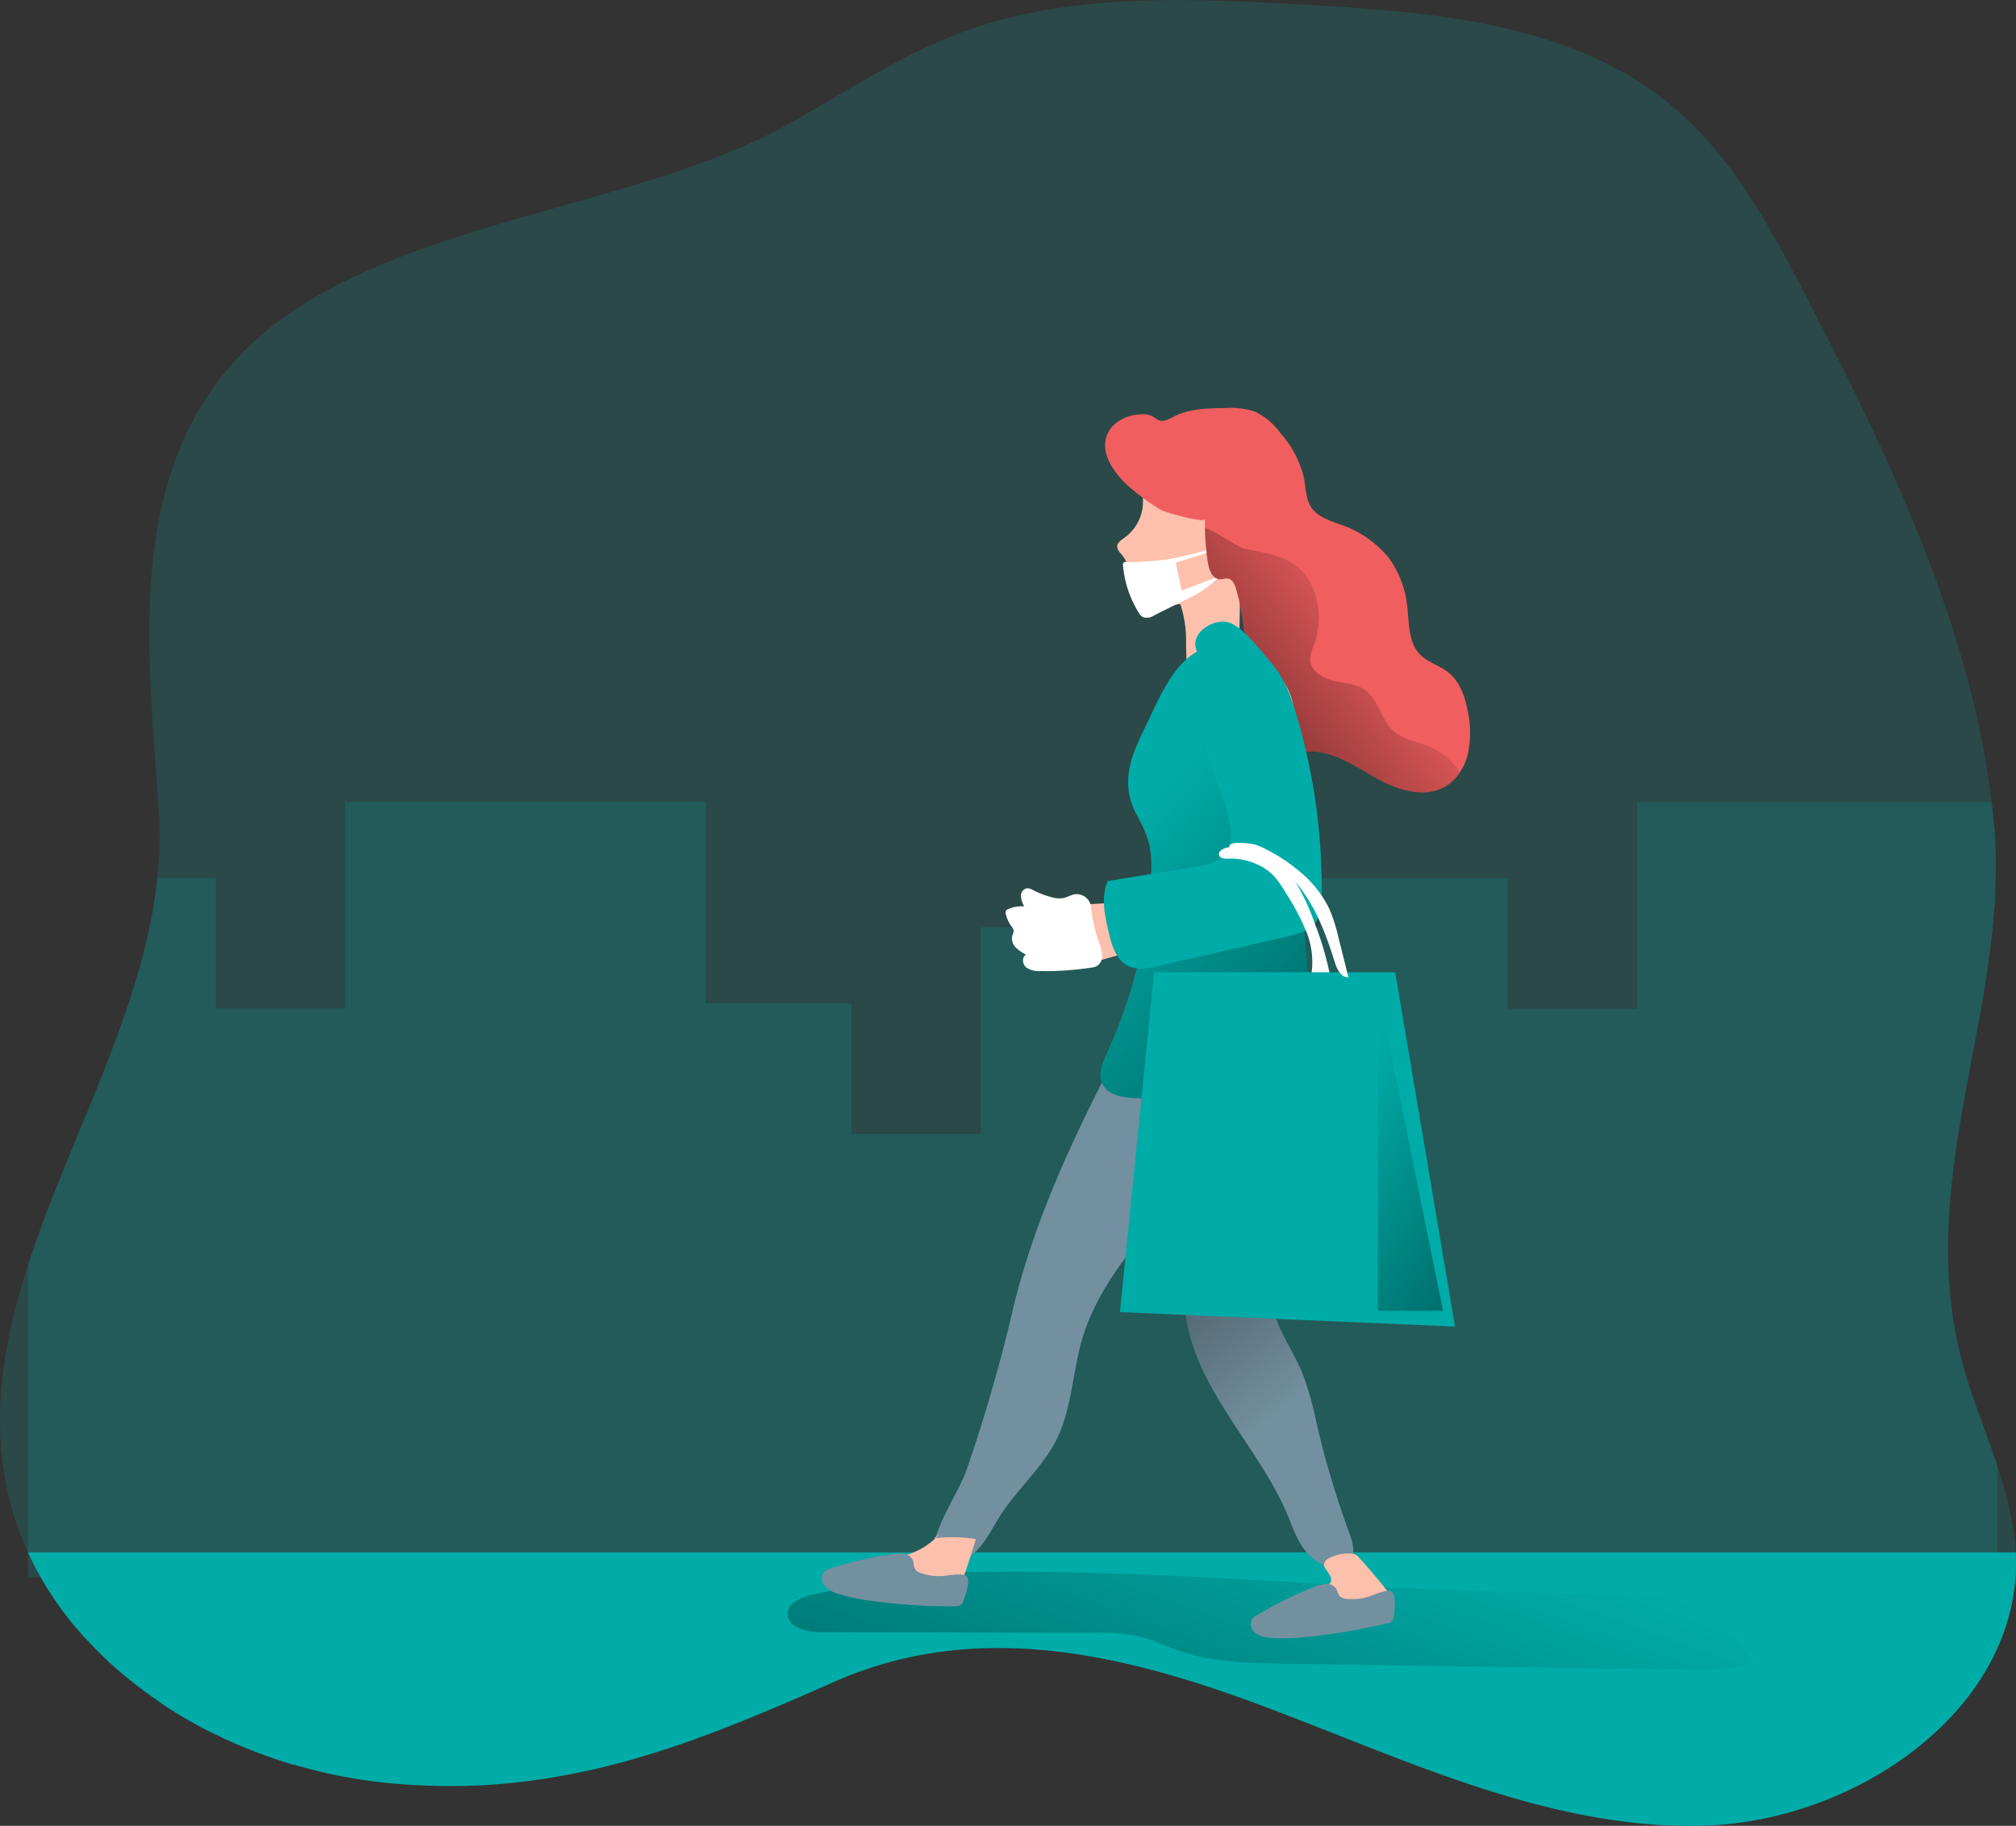 <svg id="Layer_1" data-name="Layer 1" xmlns="http://www.w3.org/2000/svg" xmlns:xlink="http://www.w3.org/1999/xlink" viewBox="0 0 352.74 319.41"><rect x="0" y="0" width="352.74" height="319.41" fill="#333333" stroke="none"/><defs><linearGradient id="linear-gradient" x1="231.06" y1="427.93" x2="287.2" y2="272.83" gradientUnits="userSpaceOnUse"><stop offset="0.01"/><stop offset="0.13" stop-opacity="0.69"/><stop offset="1" stop-opacity="0"/></linearGradient><linearGradient id="linear-gradient-2" x1="244.28" y1="197.51" x2="289.32" y2="253.97" xlink:href="#linear-gradient"/><linearGradient id="linear-gradient-3" x1="272.41" y1="136.02" x2="279.99" y2="136.02" xlink:href="#linear-gradient"/><linearGradient id="linear-gradient-4" x1="251.44" y1="156.93" x2="298.39" y2="121.41" xlink:href="#linear-gradient"/><linearGradient id="linear-gradient-5" x1="334.15" y1="233.37" x2="251.69" y2="158.52" xlink:href="#linear-gradient"/><linearGradient id="linear-gradient-6" x1="299.86" y1="240.13" x2="232.01" y2="195.11" xlink:href="#linear-gradient"/></defs><title>9</title><path d="M353.21,334.65c-2.36.08-4.69.05-7-.06-.39,0-.75,0-1.13-.06-.61,0-1.23-.08-1.84-.13-.79-.06-1.58-.13-2.38-.22s-1.59-.18-2.38-.28-1.57-.22-2.37-.34-1.58-.25-2.36-.39l-1.77-.32c-1.79-.35-3.57-.73-5.36-1.15l-2.26-.56c-.78-.19-1.56-.4-2.33-.61l-2.26-.63-.28-.08c-.7-.21-1.41-.41-2.1-.63-1.19-.36-2.39-.73-3.58-1.12l-1.88-.62c-6.31-2.1-12.56-4.48-18.77-6.93l-3.31-1.3a3.52,3.52,0,0,1-.39-.16l-3.31-1.3c-3.32-1.3-6.63-2.59-9.93-3.84-25-9.4-50.66-15.43-75.57-4.39l-4.92,2.16c-1.07.47-2.16.94-3.23,1.39l-.31.14-1.79.76c-1.19.51-2.38,1-3.58,1.49-1.57.65-3.12,1.28-4.7,1.89l-2,.78c-1.38.53-2.77,1-4.14,1.54l-3.35,1.16-.79.26-1.91.62-2,.61c-1.42.43-2.86.84-4.29,1.24l-3.63.93-.77.18-1.76.4-.08,0-2.07.43-2.12.41-2.14.37c-.71.12-1.43.23-2.15.33q-2.16.32-4.35.54c-.68.07-1.35.14-2,.19l-1.78.14-1,.07-1.9.09-1.58.06-1,0a110.25,110.25,0,0,1-11.94-.43q-2.31-.21-4.62-.54c-.66-.09-1.31-.19-2-.31l-.42-.07-1.21-.22c-.47-.08-.93-.17-1.39-.27-.73-.14-1.44-.3-2.17-.47-.52-.12-1.06-.24-1.58-.38-.25-.05-.48-.11-.72-.18s-.77-.19-1.15-.3l-1.71-.48L106,324c-.68-.2-1.35-.41-2-.63l-.37-.13c-.5-.16-1-.32-1.48-.5s-.88-.3-1.31-.46l-.74-.28-1.39-.53c-.58-.23-1.15-.46-1.71-.7l-.29-.12c-.62-.26-1.23-.53-1.83-.8s-.93-.42-1.38-.65-1-.48-1.52-.72c-2.1-1-4.15-2.16-6.14-3.38-.65-.39-1.28-.79-1.92-1.2l-.39-.25L82,312.56c-.63-.43-1.25-.88-1.88-1.34s-1-.77-1.56-1.17c-.12-.09-.25-.19-.37-.3-.53-.4-1-.82-1.54-1.23l-.15-.13q-.75-.61-1.47-1.26l-.52-.46c-.48-.43-1-.87-1.42-1.32l-.09-.08c-.44-.43-.88-.86-1.31-1.3-.15-.13-.28-.27-.42-.41-.46-.47-.92-1-1.37-1.45s-1-1.06-1.43-1.61L68,300c-.35-.43-.71-.86-1.06-1.3s-.9-1.16-1.34-1.75l-.09-.12c-.42-.57-.83-1.16-1.23-1.75s-.83-1.25-1.23-1.88-.77-1.28-1.14-1.93q-1.23-2.14-2.26-4.41a51.57,51.57,0,0,1-2.15-5.46c-.53-1.64-1-3.31-1.38-5-3-13.47-.71-26.65,3.53-39.77,7.23-22.38,20.2-44.59,22.63-67.74a69.78,69.78,0,0,0,.26-11.48c-1.69-26.87-6.26-57.91,13.75-79.48,22.14-23.85,67.61-25,96.13-40.78,9.83-5.45,19.24-11.83,29.74-15.86C241.3,13.9,262.53,15,283,16.11c22.68,1.28,47.08,3.22,64.45,17.83,10.63,8.94,17.3,21.6,23.69,33.92,13.94,26.9,28.46,57.07,32.08,87.74.18,1.39.31,2.78.44,4.17,2.74,32.18-14.62,62-5.29,94.88,1.63,5.77,4,11.41,5.86,17.11a65.75,65.75,0,0,1,2.81,11.13c.19,1.3.33,2.62.4,3.95v.26C408.59,313.85,380,333.77,353.21,334.65Z" transform="translate(-54.75 -15.29)" fill="#00aca8" opacity="0.18" style="isolation:isolate"/><path d="M404.25,271.76v31.31h-57.9v11.09H313.47V291.32h-24v27.74l-3.31-1.3c-3.32-1.3-6.63-2.59-9.93-3.84-25-9.4-50.66-15.43-75.57-4.39l-4.92,2.16c-1.07.47-2.16.94-3.23,1.39l-.31.14H170.87V303H120.3v11.09H87.43V291.25H59.64V236.59c7.23-22.38,20.2-44.59,22.63-67.74H92.52v22.84h22.63V155.53h63.06v35.29h25.53v22.84h22.63V177.5h59.31v-8.58h32.87v22.84h22.64V155.6h62.05c.18,1.39.31,2.78.44,4.17,2.74,32.18-14.62,62-5.29,94.88C400,260.42,402.35,266.06,404.25,271.76Z" transform="translate(-54.75 -15.29)" fill="#00aca8" opacity="0.18" style="isolation:isolate"/><path d="M353.21,334.65c-2.36.08-4.69.05-7-.06-.39,0-.75,0-1.13-.06-.61,0-1.23-.08-1.84-.13-.79-.06-1.58-.13-2.38-.22s-1.59-.18-2.38-.28-1.57-.22-2.37-.34-1.58-.25-2.36-.39l-1.77-.32c-1.79-.35-3.57-.73-5.36-1.15l-2.26-.56c-.78-.19-1.56-.4-2.33-.61l-2.26-.63-.28-.08c-.7-.21-1.41-.41-2.1-.63-1.19-.36-2.39-.73-3.58-1.12l-1.88-.62c-6.31-2.1-12.56-4.48-18.77-6.93l-3.31-1.3a3.52,3.52,0,0,1-.39-.16l-3.31-1.3c-3.32-1.3-6.63-2.59-9.93-3.84-25-9.4-50.66-15.43-75.57-4.39l-4.92,2.16c-1.07.47-2.16.94-3.23,1.39l-.31.14-1.79.76c-1.19.51-2.38,1-3.58,1.49-1.57.65-3.12,1.28-4.7,1.89l-2,.78c-1.38.53-2.77,1-4.14,1.54l-3.35,1.16-.79.26-1.91.62-2,.61c-1.42.43-2.86.84-4.29,1.24l-3.63.93-.77.18-1.76.4-.08,0-2.07.43-2.12.41-2.14.37c-.71.12-1.43.23-2.15.33q-2.16.32-4.35.54c-.68.07-1.35.14-2,.19l-1.78.14-1,.07-1.9.09-1.58.06-1,0a110.25,110.25,0,0,1-11.94-.43q-2.31-.21-4.62-.54c-.66-.09-1.31-.19-2-.31l-.42-.07-1.21-.22c-.47-.08-.93-.17-1.39-.27-.73-.14-1.44-.3-2.17-.47-.52-.12-1.06-.24-1.58-.38-.25-.05-.48-.11-.72-.18s-.77-.19-1.15-.3l-1.71-.48L106,324c-.68-.2-1.35-.41-2-.63l-.37-.13c-.5-.16-1-.32-1.48-.5s-.88-.3-1.31-.46l-.74-.28-1.39-.53c-.58-.23-1.15-.46-1.71-.7l-.29-.12c-.62-.26-1.23-.53-1.83-.8s-.93-.42-1.38-.65-1-.48-1.52-.72c-2.1-1-4.15-2.16-6.14-3.38q-1-.57-1.92-1.2l-.39-.25L82,312.56c-.63-.43-1.25-.88-1.88-1.34s-1-.77-1.56-1.17c-.12-.09-.25-.19-.37-.3-.53-.4-1-.82-1.54-1.23l-.15-.13q-.75-.61-1.47-1.26l-.52-.46c-.48-.43-1-.87-1.42-1.32l-.09-.08c-.44-.43-.88-.86-1.31-1.3-.15-.13-.28-.27-.42-.41-.46-.47-.92-1-1.37-1.45s-1-1.06-1.43-1.61L68,300c-.35-.43-.71-.86-1.06-1.3s-.9-1.16-1.34-1.75l-.09-.12c-.42-.57-.83-1.16-1.23-1.75s-.83-1.25-1.23-1.88-.77-1.28-1.14-1.93q-1.23-2.14-2.26-4.41H407.46v.26C408.59,313.85,380,333.77,353.21,334.65Z" transform="translate(-54.75 -15.29)" fill="#00aca8"/><path d="M196.84,294.28c-1.86.41-4.12,1.3-4.25,3.21-.16,2.45,3.17,3.32,5.63,3.32l48,.13a32,32,0,0,1,8.42.76c1.93.53,3.74,1.42,5.61,2.11,6.24,2.3,13,2.43,19.7,2.53q35.21.54,70.42,1.05c3.59.05,7.32.07,10.6-1.39-1.89-5.37-7.11-9-12.59-10.6s-11.27-1.43-17-1.43c-35.11,0-70-4.15-105.12-3.69C216.46,290.41,206.43,292.15,196.84,294.28Z" transform="translate(-54.75 -15.29)" fill="url(#linear-gradient)"/><path d="M261.48,237.29A60.57,60.57,0,0,0,262.71,248c2.91,12.25,13.06,21.49,17.68,33.2,1.57,4,2.85,6.79,7.05,8.39s4.77-2.42,3.54-5.72a164.2,164.2,0,0,1-5.86-19.53,56.2,56.2,0,0,0-2.6-9.12c-1.9-4.46-5.22-8.56-5.31-13.41-.07-3.61,1.69-7,2.93-10.35a37.77,37.77,0,0,0,1-22c-1.1-4.38-5.49-17.69-11.6-16.44-7.28,1.48-10,8.21-9.68,14.81C260.3,217.63,260.94,227.46,261.48,237.29Z" transform="translate(-54.75 -15.29)" fill="#7390a0"/><path d="M261.48,237.29A60.57,60.57,0,0,0,262.71,248c2.91,12.25,13.06,21.49,17.68,33.2,1.57,4,2.85,6.79,7.05,8.39s4.77-2.42,3.54-5.72a164.2,164.2,0,0,1-5.86-19.53,56.2,56.2,0,0,0-2.6-9.12c-1.9-4.46-5.22-8.56-5.31-13.41-.07-3.61,1.69-7,2.93-10.35a37.77,37.77,0,0,0,1-22c-1.1-4.38-5.49-17.69-11.6-16.44-7.28,1.48-10,8.21-9.68,14.81C260.3,217.63,260.94,227.46,261.48,237.29Z" transform="translate(-54.75 -15.29)" fill="url(#linear-gradient-2)"/><path d="M234.49,235.39q-1.32,4.1-2.33,8.21a285.37,285.37,0,0,1-8.35,29c-1.32,3.67-5.56,9.82-5.62,13.56s4.1,3.38,6.87.95c2.09-1.82,3.26-4.44,4.76-6.77,3-4.63,7.35-8.32,9.8-13.24,2.71-5.44,2.77-11.78,4.49-17.6,2.35-7.93,7.68-14.58,12.89-21,6-7.37,14.82-15.83,17.78-25,1.45-4.52.78-10.07-2.88-13.1-4-3.29-10.17-2.5-14.38.49s-6.85,7.66-9.19,12.26C243.12,213.33,238,224.29,234.49,235.39Z" transform="translate(-54.75 -15.29)" fill="#7390a0"/><path d="M251.46,109.39c-.53.38-1.16.78-1.22,1.43s.47,1.13.87,1.62c1.26,1.54,1.48,3.64,2.06,5.54s1.91,3.9,3.9,4c1.45.06,2.76-1,4.21-1a21.34,21.34,0,0,1,1,7.21c.08,3.66.25,7.32.49,11a5.84,5.84,0,0,0,3.14-1.16l2.3-1.39a5.51,5.51,0,0,0,3.31-6l.13-7.21a69.45,69.45,0,0,0-.12-7.07c-.16-2-.49-3.88-.82-5.8l-1.39-8.13c-.31-1.82-.67-3.76-1.93-5.11-1.71-1.84-4.5-2.05-7-2a6.14,6.14,0,0,0-3.26.72,4.59,4.59,0,0,0-1.29,1.38c-1.4,2.18-1,4.07-1.14,6.45A7.86,7.86,0,0,1,251.46,109.39Z" transform="translate(-54.75 -15.29)" fill="#fdc0ad"/><path d="M251.75,113.61a.59.59,0,0,0-.43.12.53.53,0,0,0-.08.43,18.73,18.73,0,0,0,2.74,8.3,2.08,2.08,0,0,0,.72.78,2.22,2.22,0,0,0,2-.3l5.12-2.56a20.89,20.89,0,0,0,6.44-4.32l-6.74,2.54-1.05-4.88,5.41-1.69c.46-.14,1-.48.89-.94.13.43-7.1,2-7.78,2.06A53.08,53.08,0,0,1,251.75,113.61Z" transform="translate(-54.75 -15.29)" fill="#fff"/><path d="M280,146.29a8.45,8.45,0,0,1-3.27-2.85c-3.61-5-3.65-11.43-4.31-17.7,2.36,4.65,3.11,10,4.92,15A34.9,34.9,0,0,0,280,146.29Z" transform="translate(-54.75 -15.29)" fill="url(#linear-gradient-3)"/><path d="M311.58,147.21a9.9,9.9,0,0,1-1.4,3.21,7.85,7.85,0,0,1-2.66,2.53c-3.6,2-8.17.56-11.8-1.44s-7.2-4.58-11.33-4.75a19.6,19.6,0,0,1-3.44-.16,4.4,4.4,0,0,1-.95-.31h0a34.9,34.9,0,0,1-2.66-5.59c-1.81-4.93-2.56-10.31-4.92-15a38.81,38.81,0,0,0-1.47-7.64c-.22-.63-.53-1.33-1.17-1.51s-1.07.11-1.61.08c-1.3-.08-1.86-1.64-2.07-2.91a44.12,44.12,0,0,1-.52-6.06c0-.53,0-1,0-1.58,0,.81-7.05-1.2-7.68-1.57a41.57,41.57,0,0,1-4.84-3.43c-3.09-2.48-7-7.27-3.7-11.17a7,7,0,0,1,4.92-2.12,3.73,3.73,0,0,1,2.19.37,7.18,7.18,0,0,0,1,.64c.88.36,1.84-.21,2.7-.65,2.7-1.38,5.88-1.44,8.92-1.48a14,14,0,0,1,5.21.62A11.57,11.57,0,0,1,278.74,91a18.07,18.07,0,0,1,4.16,7.88c.34,1.82.31,3.81,1.38,5.32s3.15,2.17,5,2.85a18.75,18.75,0,0,1,8.38,5.72,17.44,17.44,0,0,1,3.34,8.84c.3,2.87.21,6.13,2.23,8.19,1.34,1.38,3.35,1.88,4.87,3.07,2.16,1.68,3.06,4.49,3.53,7.18A17.59,17.59,0,0,1,311.58,147.21Z" transform="translate(-54.75 -15.29)" fill="#f05e5f"/><path d="M310.18,150.42a7.85,7.85,0,0,1-2.66,2.53c-3.6,2-8.17.56-11.8-1.44s-7.2-4.58-11.33-4.75a19.6,19.6,0,0,1-3.44-.16,4.4,4.4,0,0,1-.95-.31h0a34.9,34.9,0,0,1-2.66-5.59c-1.81-4.93-2.56-10.31-4.92-15a38.81,38.81,0,0,0-1.47-7.64c-.22-.63-.53-1.33-1.17-1.51s-1.07.11-1.61.08c-1.3-.08-1.86-1.64-2.07-2.91a44.12,44.12,0,0,1-.52-6.06c1.7.37,5.41,3.23,6.89,3.58,2.84.68,5.87,1,8.34,2.53,4.57,2.87,5.7,9.4,3.81,14.46a6.79,6.79,0,0,0-.64,2.44c.06,1.95,2.12,3.23,4,3.69s4,.5,5.59,1.64c2.39,1.69,2.82,5.19,5,7.16,1.63,1.46,3.93,1.83,6,2.63A11.82,11.82,0,0,1,310.18,150.42Z" transform="translate(-54.75 -15.29)" fill="url(#linear-gradient-4)"/><path d="M270.62,127.62c-9.58,0-12.19,8.22-15.75,15.41-2.44,4.92-4.06,9.62-1.25,14.75,2.29,4.18,2.82,6.27,2.49,11.34a86.31,86.31,0,0,1-7.65,30.34c-.73,1.59-1.53,3.38-1,5,1,3,5.1,3,8.25,2.94a31.4,31.4,0,0,1,20.74,7.4c.9.77,1.92,1.65,3.1,1.52a3.58,3.58,0,0,0,2.37-1.74c3.38-4.82,3-11.22,2.57-17.09L282,165.64c-.72-8.94.14-19.84-2.59-28.41C277.9,132.59,275.49,127.61,270.62,127.62Z" transform="translate(-54.75 -15.29)" fill="#00aca8"/><path d="M270.62,127.62c-9.58,0-12.19,8.22-15.75,15.41-2.44,4.92-4.06,9.62-1.25,14.75,2.29,4.18,2.82,6.27,2.49,11.34a86.31,86.31,0,0,1-7.65,30.34c-.73,1.59-1.53,3.38-1,5,1,3,5.1,3,8.25,2.94a31.4,31.4,0,0,1,20.74,7.4c.9.77,1.92,1.65,3.1,1.52a3.58,3.58,0,0,0,2.37-1.74c3.38-4.82,3-11.22,2.57-17.09L282,165.64c-.72-8.94.14-19.84-2.59-28.41C277.9,132.59,275.49,127.61,270.62,127.62Z" transform="translate(-54.75 -15.29)" fill="url(#linear-gradient-5)"/><path d="M270,143.84q2.75,11.28,5.62,22.54c-10.19,3.49-20.6,7-31.37,7.1a1.93,1.93,0,0,0-1.3.33,1.75,1.75,0,0,0-.43,1c-.44,2.17-1.82,9.8,2.11,9.07s8-2.42,12.07-2.93c2.13-.26,4.28-.22,6.42-.37a68.27,68.27,0,0,0,7.24-1.06l9.65-1.76c1.91-.35,4.07-.87,5-2.56a6.46,6.46,0,0,0,.61-2.79,74.75,74.75,0,0,0-3.15-25.83c-1.47-4.81-.35-13.64-7.47-14.22C268.56,131.82,269,139.69,270,143.84Z" transform="translate(-54.75 -15.29)" fill="#fdc0ad"/><path d="M264.13,129.11A8.77,8.77,0,0,1,265,131a3.7,3.7,0,0,1-.28,1.63c-1.29,4.18-.59,8.73.7,12.91s3.15,8.19,4.24,12.42c.61,2.34.88,5.11-.73,6.91-1.24,1.38-3.22,1.76-5.06,2.06l-15.3,2.49c-1.21,2.81-.53,6,.18,9,.53,2.27,1.28,4.82,3.38,5.84,1.61.79,3.52.41,5.27,0L280,179.12c1.83-.42,3.81-.93,4.94-2.42A7.84,7.84,0,0,0,286,172a106,106,0,0,0-4.46-31.81c-.93-3.12-2.06-6.28-4.2-8.73-1.73-2-5-6.48-7.61-7.28S262.81,126.06,264.13,129.11Z" transform="translate(-54.75 -15.29)" fill="#00aca8"/><path d="M247.06,180.24a6.78,6.78,0,0,1,.53,2.24,2,2,0,0,1-1.08,1.9,2.55,2.55,0,0,1-.66.16,52.89,52.89,0,0,1-9.06.63,3.85,3.85,0,0,1-2.5-.65c-.67-.57-.77-1.83,0-2.22a6.61,6.61,0,0,1-1.88-1.33,2.19,2.19,0,0,1-.5-2.14,2.71,2.71,0,0,0,.21-.58,1.49,1.49,0,0,0-.43-.95,5.89,5.89,0,0,1-.94-2.07.88.88,0,0,1,0-.6.9.9,0,0,1,.45-.33,6.07,6.07,0,0,1,2.76-.45,4,4,0,0,1-.58-1.81,1.33,1.33,0,0,1,1.08-1.36,2,2,0,0,1,1.07.34,16,16,0,0,0,3.15,1.21,4.66,4.66,0,0,0,2.06.18c.7-.13,1.33-.54,2-.66a2.52,2.52,0,0,1,2.92,2.41A28.88,28.88,0,0,0,247.06,180.24Z" transform="translate(-54.75 -15.29)" fill="#fff"/><path d="M219.22,283.55a12.3,12.3,0,0,1-6.88,4c-2,.41-4.31.35-6,1.61a1.2,1.2,0,0,0-.58.95,1.29,1.29,0,0,0,.49.82,7.25,7.25,0,0,0,3.44,2,9.62,9.62,0,0,0,2.08.13h9.36a2.45,2.45,0,0,0,1.21-.22,2.41,2.41,0,0,0,.87-1.31q1.26-3.47,2.28-7a26.72,26.72,0,0,0-7.31-.13" transform="translate(-54.75 -15.29)" fill="#fdc0ad"/><path d="M219.58,291a9.51,9.51,0,0,1-3.83-.56,1.81,1.81,0,0,1-1-.86,8.75,8.75,0,0,1-.19-1.14,1.94,1.94,0,0,0-1.37-1.26,5.16,5.16,0,0,0-1.92-.06,62.92,62.92,0,0,0-11.13,2.54,3,3,0,0,0-1.11.51,1.89,1.89,0,0,0-.06,2.47,4.53,4.53,0,0,0,2.27,1.41,31.63,31.63,0,0,0,6.09,1.31,101.88,101.88,0,0,0,14.6.93,1.66,1.66,0,0,0,.89-.19,1.5,1.5,0,0,0,.46-.69c.32-.8,1.29-3.53.66-4.31S220.42,291,219.58,291Z" transform="translate(-54.75 -15.29)" fill="#7390a0"/><path d="M280.78,295.88a1.21,1.21,0,0,0-.35,1.06,1.33,1.33,0,0,0,.67.69,7.24,7.24,0,0,0,3.79,1.11,10.21,10.21,0,0,0,2.05-.34l9.12-2.16c.91-.22,2-.68,1.76-1.83A3.57,3.57,0,0,0,297,293q-2.14-2.67-4.44-5.21a2.45,2.45,0,0,0-.59-.52,2,2,0,0,0-.79-.19,7,7,0,0,0-3.87.8,1.64,1.64,0,0,0-.84.82c-.3.91.87,1.62,1.13,2.55.43,1.55-1.63,1.86-2.62,2.26C283.48,294.06,281.85,294.59,280.78,295.88Z" transform="translate(-54.75 -15.29)" fill="#fdc0ad"/><path d="M294.06,294.65a9.54,9.54,0,0,1-3.86.33,1.75,1.75,0,0,1-1.16-.61,9.31,9.31,0,0,1-.46-1.07,1.93,1.93,0,0,0-1.61-.91,4.94,4.94,0,0,0-1.89.38,61.91,61.91,0,0,0-10.25,5,2.88,2.88,0,0,0-1,.75,1.89,1.89,0,0,0,.51,2.42,4.66,4.66,0,0,0,2.53.86,31.65,31.65,0,0,0,6.23-.12,101.91,101.91,0,0,0,14.42-2.43,1.16,1.16,0,0,0,1.12-1.16c.12-.85.44-3.73-.35-4.35S294.88,294.46,294.06,294.65Z" transform="translate(-54.75 -15.29)" fill="#7390a0"/><path d="M284.22,185.61a14.24,14.24,0,0,0-1-7.59,42.22,42.22,0,0,0-3.68-6.81,14.78,14.78,0,0,0-2-2.78,9.36,9.36,0,0,0-3-2,10.88,10.88,0,0,0-4.84-.92c-.63,0-1.47,0-1.65-.61s.56-1.11,1.19-1.28a9,9,0,0,1,3.47-.26c3.88.48,7.05,3.45,9.07,6.81a39.49,39.49,0,0,1,3,6.64,52.4,52.4,0,0,1,2.8,9.72" transform="translate(-54.75 -15.29)" fill="#fff"/><polygon points="254.59 232.08 195.95 229.54 201.94 170.09 244.12 170.09 254.59 232.08" fill="#00aca8"/><polygon points="241.07 172.9 241.07 229.33 252.49 229.33 241.07 172.9" fill="url(#linear-gradient-6)"/><path d="M274.16,163a9.64,9.64,0,0,1,2,.81,29.63,29.63,0,0,1,5.77,3.76,19.61,19.61,0,0,1,5.43,6.75,29.15,29.15,0,0,1,1.57,4.93l1.75,7c-1.28.07-2-1.41-2.38-2.63-1.36-4.3-2.9-8.6-5.52-12.27a18.44,18.44,0,0,0-8.15-6.62c-.62-.23-4.68-.82-4.75-1.37C269.77,162.32,273.76,162.87,274.16,163Z" transform="translate(-54.75 -15.29)" fill="#fff"/></svg>